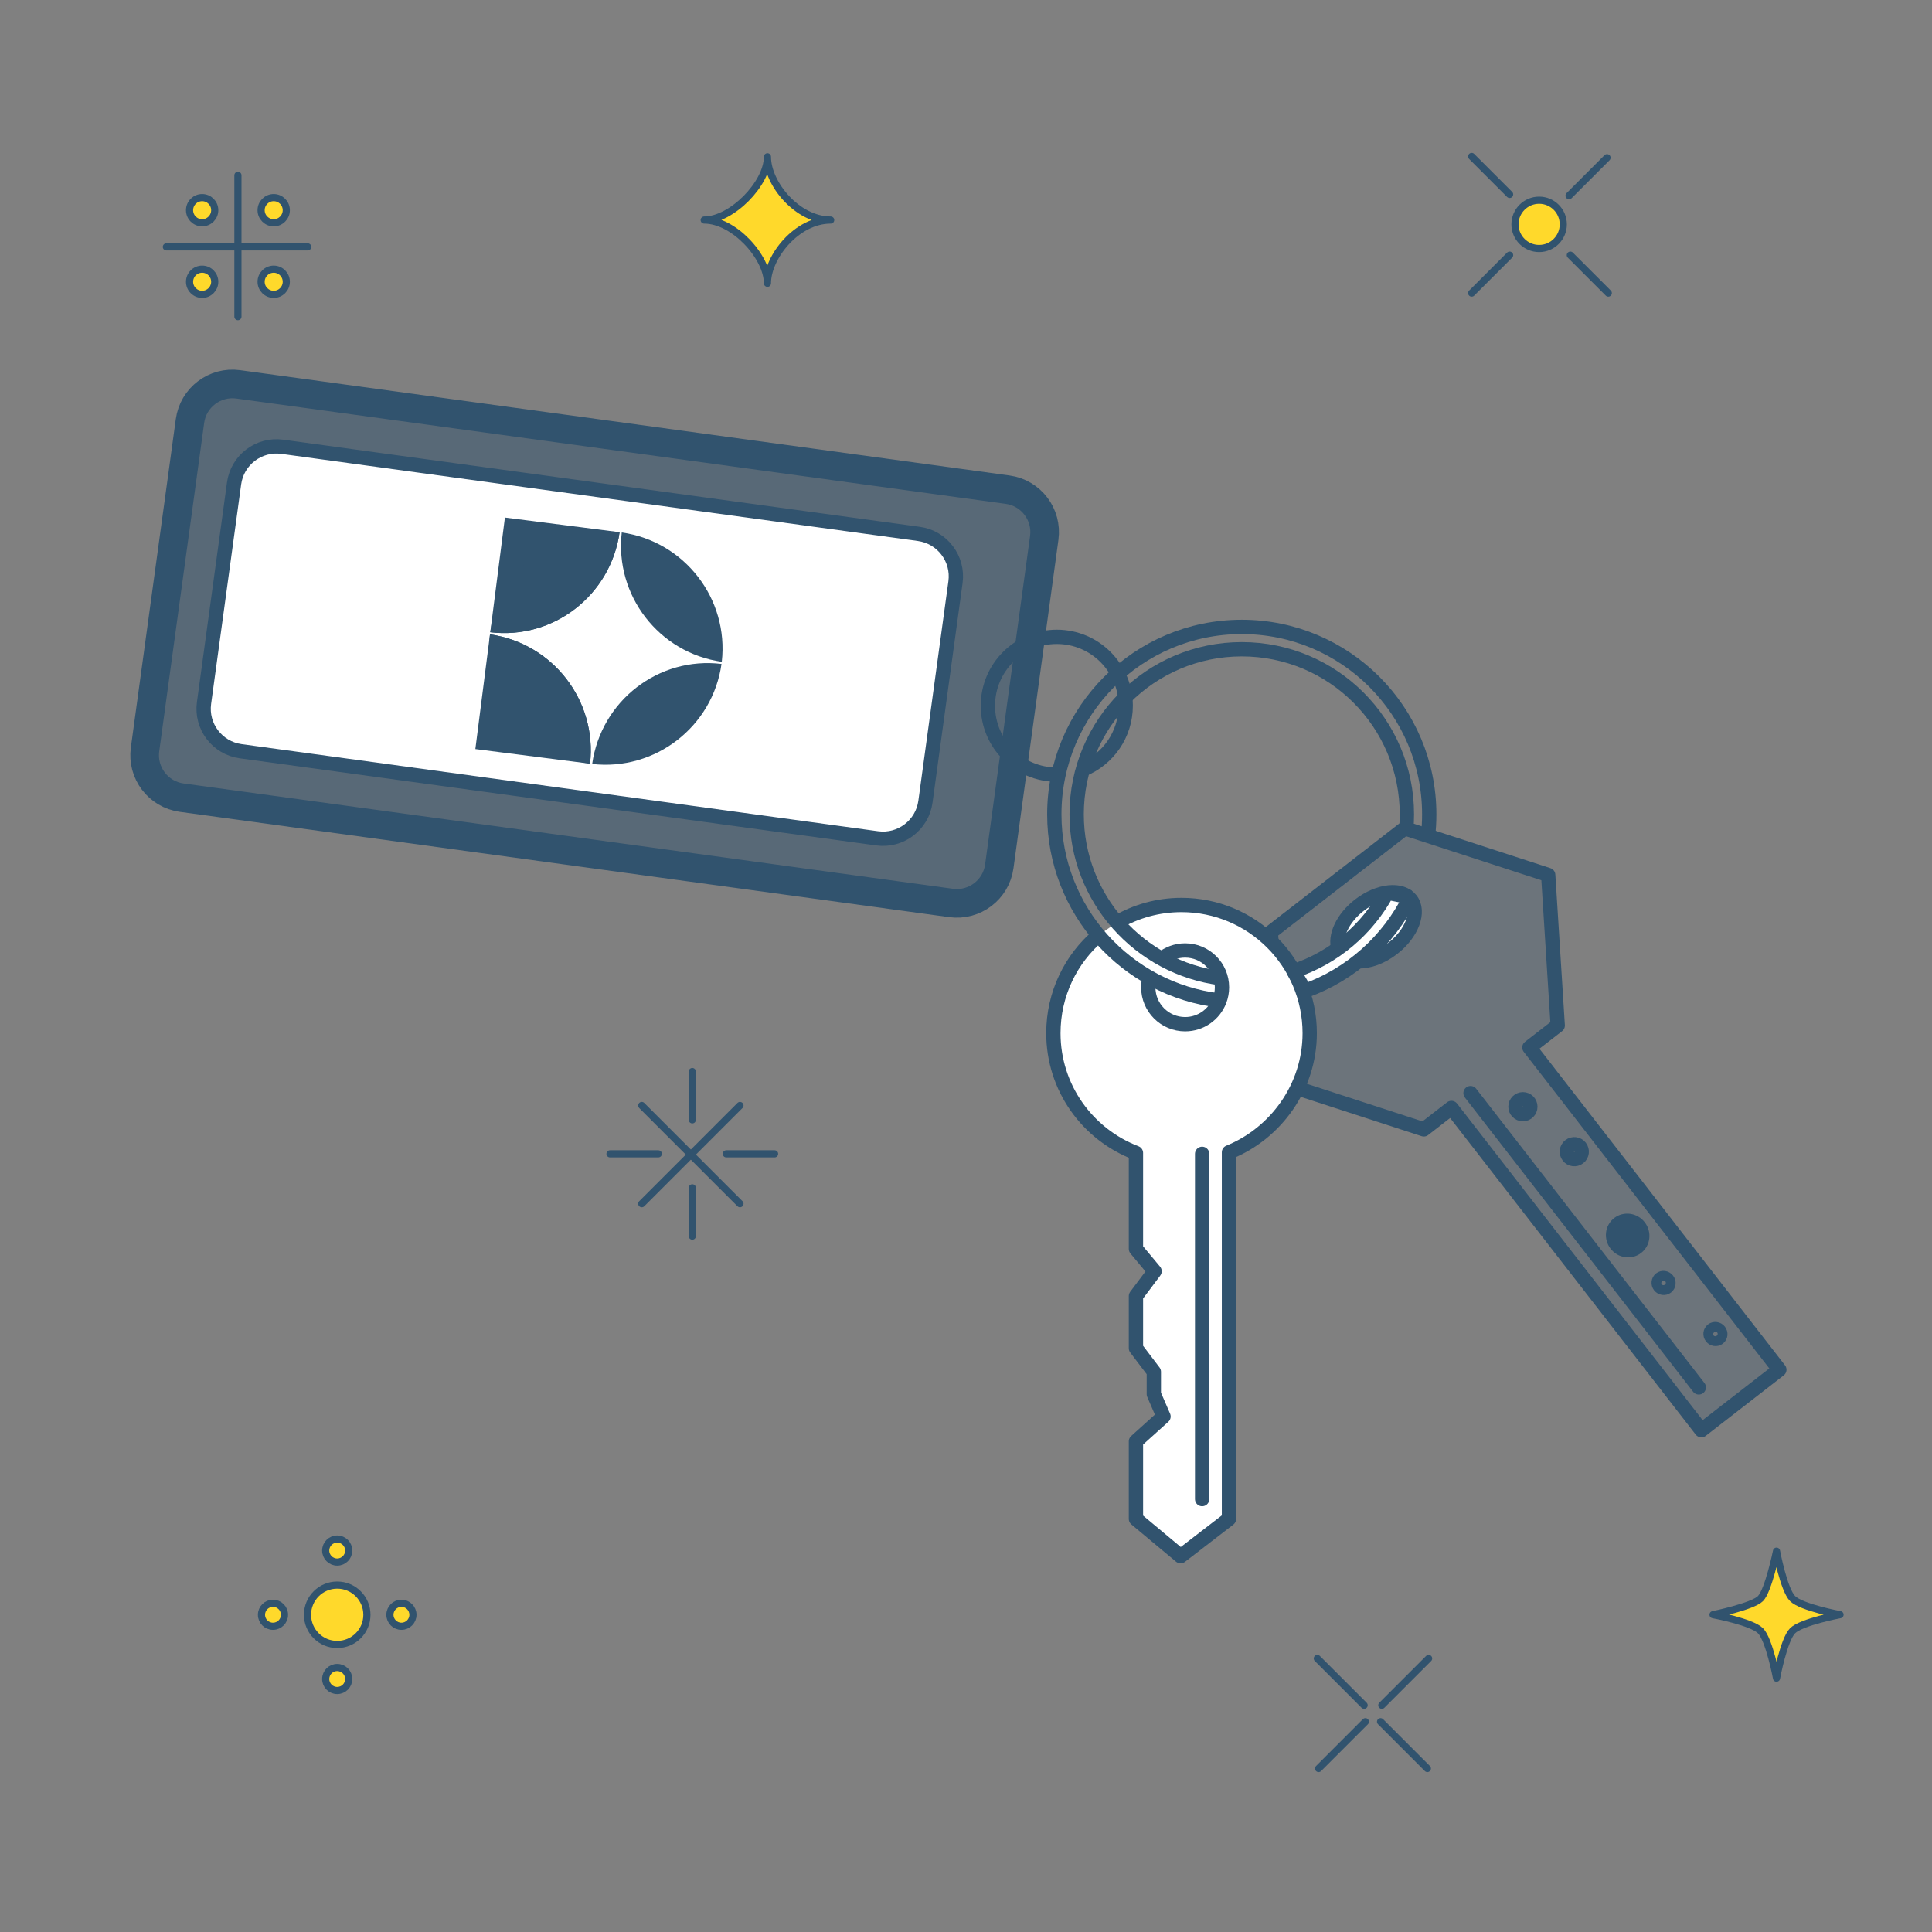 <svg version="1.1" id="invitations-svg"
  xmlns="http://www.w3.org/2000/svg"
  xmlns:xlink="http://www.w3.org/1999/xlink" x="0px"
     y="0px" width="1080px" height="1080px" viewBox="0 0 1080 1080" enable-background="new 0 0 1080 1080" xml:space="preserve">
  <rect x="0" y="0" width="1080" height="1080" fill="#808080" stroke="none"/>
  <g id="invitations" class="stroke-primary">
    <path class="stroke-primary fill-primary" id="_x35_0-pct" fill="#31536E" fill-opacity="0.5" stroke="#31536E" stroke-width="16" stroke-miterlimit="10" d="
            M558.615,484.287c-1.795,13.101-13.868,22.268-26.971,20.475l-430.091-58.867c-13.102-1.793-22.269-13.867-20.476-26.969
            l25.128-183.588c1.792-13.101,13.867-22.268,26.969-20.475l430.09,58.867c13.104,1.793,22.271,13.867,20.476,26.969
            L558.615,484.287z"/>
    <g id="llave-2">
      <polyline class="stroke-primary fill-primary" id="_x32_5-pct" fill="#31536E" fill-opacity="0.25" stroke="#31536E" stroke-width="8" stroke-linecap="round" stroke-linejoin="round" stroke-miterlimit="10" points="
                725.15,608.29 795.92,631.312 811.343,619.35 951.072,799.492 994.668,765.676 854.939,585.534 870.773,573.253 865.453,489.109
                785.277,463.028 710.425,521.088 710.771,526.581 		"/>
      <line fill="none" stroke="#31536E" stroke-width="8" stroke-linecap="round" stroke-linejoin="round" stroke-miterlimit="10" x1="822.037" y1="611.055" x2="949.643" y2="775.57"/>
      <circle fill="none" stroke="#31536E" stroke-width="8" stroke-linecap="round" stroke-linejoin="round" stroke-miterlimit="10" cx="851.312" cy="618.65" r="4.164"/>
      <path fill="none" stroke="#31536E" stroke-width="8" stroke-linecap="round" stroke-linejoin="round" stroke-miterlimit="10" d="
                M883.329,641.242c1.41,1.818,1.08,4.435-0.739,5.844c-1.814,1.41-4.432,1.079-5.842-0.738c-1.409-1.815-1.078-4.433,0.738-5.844
                C879.305,639.096,881.92,639.428,883.329,641.242z"/>
      <ellipse transform="matrix(0.79 -0.613 0.613 0.79 -232.481 702.676)" fill="#31536E" stroke="#31536E" stroke-width="8" stroke-linecap="round" stroke-linejoin="round" stroke-miterlimit="10" cx="909.955" cy="690.856" rx="8.068" ry="8.328"/>
      <ellipse transform="matrix(0.79 -0.613 0.613 0.79 -244.31 720.831)" fill="none" stroke="#31536E" stroke-width="8" stroke-linecap="round" stroke-linejoin="round" stroke-miterlimit="10" cx="930.024" cy="717.028" rx="2.706" ry="2.793"/>
      <ellipse transform="matrix(0.79 -0.613 0.613 0.79 -255.933 744.331)" fill="none" stroke="#31536E" stroke-width="8" stroke-linecap="round" stroke-linejoin="round" stroke-miterlimit="10" cx="959.021" cy="745.919" rx="2.705" ry="2.793"/>
      <path fill="#FFFFFF" stroke="#31536E" stroke-width="8" stroke-linecap="round" stroke-linejoin="round" stroke-miterlimit="10" d="
                M748.271,530.445c-2.446-6.905,2.196-17.128,11.607-24.426c10.754-8.342,23.66-9.706,28.829-3.044
                c5.165,6.66,0.633,18.822-10.12,27.163c-6.389,4.956-13.539,7.449-19.371,7.26"/>
    </g>
    <g id="llave-1">
      <path fill="#FFFFFF" stroke="#31536E" stroke-width="8" stroke-linejoin="round" stroke-miterlimit="10" d="M614.113,522.867
                c-15.51,13.144-25.266,32.768-25.266,54.689c0,30.556,19.152,56.628,46.152,66.933v53.651l10.41,12.492L635,724.513v29.149
                l10,13.186v12.491l5.41,12.492L635,805.713v43.375l24.959,20.82L687,849.088v-204.94c26-10.53,45.135-36.366,45.135-66.591
                c0-39.575-32.113-71.656-71.688-71.656c-13.148,0-25.486,3.542-36.077,9.723"/>
      <path fill="none" stroke="#31536E" stroke-width="8" stroke-linejoin="round" stroke-miterlimit="10" d="M649.429,535.988
                c3.556-2.918,8.105-4.671,13.064-4.671c11.378,0,20.603,9.225,20.603,20.604c0,2.6-0.48,5.087-1.359,7.377
                c-2.968,7.735-10.465,13.226-19.243,13.226c-11.38,0-20.604-9.225-20.604-20.603c0-1.879,0.252-3.699,0.724-5.429"/>
      <line fill="none" stroke="#31536E" stroke-width="8" stroke-linecap="round" stroke-linejoin="round" stroke-miterlimit="10" x1="672" y1="645" x2="672" y2="838"/>
    </g>
    <path fill="none" stroke="#31536E" stroke-width="8" stroke-miterlimit="10" d="M590.754,433.03
            c-21.271,0-38.517-17.245-38.517-38.517c0-21.272,17.245-38.517,38.517-38.517s38.518,17.245,38.518,38.517
            c0,16.125-9.91,29.936-23.972,35.674"/>
    <g>
      <path fill="none" stroke="#31536E" stroke-width="8" stroke-miterlimit="10" d="M681.732,559.303
                c-52.018-6.146-92.366-50.394-92.366-104.065c0-57.877,46.918-104.795,104.796-104.795c57.875,0,104.793,46.918,104.793,104.795
                c0,4.064-0.23,8.074-0.68,12.018"/>
      <path fill="none" stroke="#31536E" stroke-width="8" stroke-miterlimit="10" d="M682.455,546.806
                c-45.45-5.752-80.598-44.555-80.598-91.568c0-50.978,41.325-92.304,92.305-92.304c50.977,0,92.302,41.326,92.302,92.304
                c0,2.717-0.117,5.406-0.348,8.063"/>
    </g>
    <path fill="#FFFFFF" stroke="#31536E" stroke-width="8" stroke-miterlimit="10" d="M517.327,448.165
            c-1.794,13.101-13.868,22.268-26.969,20.475l-355.832-48.703c-13.101-1.793-22.268-13.868-20.476-26.969l16.799-122.736
            c1.793-13.102,13.867-22.269,26.969-20.476l355.831,48.702c13.102,1.794,22.269,13.868,20.475,26.969L517.327,448.165z"/>
    <g>
      <path fill="#FFFFFF" stroke="#31536E" stroke-width="8" stroke-linecap="round" stroke-linejoin="bevel" stroke-miterlimit="10" d="
                M788.189,501.559c-11.944,24.199-32.955,43.123-58.598,52.332l-6.449-10.99c22.528-7.444,41.213-23.33,52.313-43.91
                L788.189,501.559z"/>
    </g>
    <g id="logo-decidim">
      <path fill="#FFFFFF" d="M403.485,369.949c-35.105-4.969-59.938-37.072-55.925-72.299l-1.195-0.152
                c-4.971,35.104-37.074,59.937-72.301,55.924l-0.153,1.196c35.135,4.73,59.968,36.834,55.924,72.301l1.196,0.152
                c4.731-35.136,36.835-59.968,72.301-55.925L403.485,369.949z"/>
      <path class="fill-primary" fill="#31536E" d="M403.485,369.949c4.013-35.227-20.819-67.33-55.925-72.299
                C343.547,332.877,368.379,364.98,403.485,369.949z"/>
      <path class="fill-primary" fill="#31536E" d="M403.332,371.146c-35.196-4.252-67.3,20.58-72.301,55.925
                C366.259,431.084,398.362,406.251,403.332,371.146z"/>
      <path class="fill-primary" fill="#31536E" d="M282.252,289.309l-8.189,64.113l0,0c35.197,4.252,67.301-20.581,72.301-55.924L282.252,289.309z"/>
      <path class="fill-primary" fill="#31536E" d="M273.911,354.618L273.911,354.618l-8.188,64.112l64.111,8.189
                C333.849,391.691,309.016,359.587,273.911,354.618z"/>
      <path class="fill-primary" fill="#31536E" d="M273.911,354.618c-4.252,35.196,20.58,67.3,55.924,72.301
                C333.849,391.691,309.016,359.587,273.911,354.618z"/>
      <path class="fill-primary" fill="#31536E" d="M274.063,353.421c35.197,4.252,67.301-20.581,72.301-55.924
                C310.897,293.453,278.794,318.285,274.063,353.421z"/>
    </g>
    <g id="stars-1" class="stars">
      <path fill="#FFD92B" stroke="#31536E" stroke-width="4" stroke-linecap="round" stroke-linejoin="round" stroke-miterlimit="10" d="
            M429,158.355C429,143.667,410.333,123,393.645,123C409,123,429,102.667,429,87.645C429,102.667,445.666,123,464.355,123
            C445.333,123,429,143.667,429,158.355z"/>
      <g>
        <circle fill="#FFD92B" stroke="#31536E" stroke-width="4" stroke-linecap="round" stroke-linejoin="round" stroke-miterlimit="10" cx="860.382" cy="125.411" r="13.5"/>
        <line fill="#FFD92B" stroke="#31536E" stroke-width="4" stroke-linecap="round" stroke-linejoin="round" stroke-miterlimit="10" x1="843.883" y1="108.676" x2="822.67" y2="87.463"/>
        <line fill="#FFD92B" stroke="#31536E" stroke-width="4" stroke-linecap="round" stroke-linejoin="round" stroke-miterlimit="10" x1="877.824" y1="142.617" x2="899.037" y2="163.83"/>
        <line fill="#FFD92B" stroke="#31536E" stroke-width="4" stroke-linecap="round" stroke-linejoin="round" stroke-miterlimit="10" x1="877.117" y1="109.383" x2="898.33" y2="88.17"/>
        <line fill="#FFD92B" stroke="#31536E" stroke-width="4" stroke-linecap="round" stroke-linejoin="round" stroke-miterlimit="10" x1="843.883" y1="142.617" x2="822.67" y2="163.83"/>
      </g>
      <g>
        <line fill="#FFD92B" stroke="#31536E" stroke-width="4" stroke-linecap="round" stroke-linejoin="round" stroke-miterlimit="10" x1="798.612" y1="927.094" x2="772.45" y2="953.258"/>
        <line fill="#FFD92B" stroke="#31536E" stroke-width="4" stroke-linecap="round" stroke-linejoin="round" stroke-miterlimit="10" x1="763.258" y1="962.449" x2="737.095" y2="988.613"/>
        <line fill="#FFD92B" stroke="#31536E" stroke-width="4" stroke-linecap="round" stroke-linejoin="round" stroke-miterlimit="10" x1="797.905" y1="988.613" x2="771.742" y2="962.449"/>
        <line fill="#FFD92B" stroke="#31536E" stroke-width="4" stroke-linecap="round" stroke-linejoin="round" stroke-miterlimit="10" x1="762.551" y1="953.258" x2="736.388" y2="927.094"/>
      </g>
      <path fill="#FFD92B" stroke="#31536E" stroke-width="4" stroke-linecap="round" stroke-linejoin="round" stroke-miterlimit="10" d="
            M1028.592,902.609c0,0-21.566,4.035-26.516,8.983c-4.948,4.948-8.982,26.515-8.982,26.515s-4.035-21.566-8.984-26.515
            c-4.948-4.948-26.514-8.983-26.514-8.983s22.077-4.546,26.514-8.983c4.438-4.438,8.984-26.515,8.984-26.515
            s4.034,21.566,8.982,26.515C1007.025,898.574,1028.592,902.609,1028.592,902.609z"/>
      <g>
        <circle fill="#FFD92B" stroke="#31536E" stroke-width="4" stroke-linecap="round" stroke-linejoin="round" stroke-miterlimit="10" cx="188.501" cy="902.667" r="16.604"/>
        <circle fill="#FFD92B" stroke="#31536E" stroke-width="4" stroke-linecap="round" stroke-linejoin="round" stroke-miterlimit="10" cx="152.6" cy="902.667" r="6.432"/>
        <circle fill="#FFD92B" stroke="#31536E" stroke-width="4" stroke-linecap="round" stroke-linejoin="round" stroke-miterlimit="10" cx="188.501" cy="938.568" r="6.432"/>
        <circle fill="#FFD92B" stroke="#31536E" stroke-width="4" stroke-linecap="round" stroke-linejoin="round" stroke-miterlimit="10" cx="224.402" cy="902.667" r="6.432"/>
        <circle fill="#FFD92B" stroke="#31536E" stroke-width="4" stroke-linecap="round" stroke-linejoin="round" stroke-miterlimit="10" cx="188.501" cy="866.766" r="6.432"/>
      </g>
      <g>
        <line fill="#FFD92B" stroke="#31536E" stroke-width="4" stroke-linecap="round" stroke-linejoin="round" stroke-miterlimit="10" x1="358.746" y1="617.973" x2="413.649" y2="672.878"/>
        <line fill="#FFD92B" stroke="#31536E" stroke-width="4" stroke-linecap="round" stroke-linejoin="round" stroke-miterlimit="10" x1="413.649" y1="617.973" x2="358.746" y2="672.878"/>
        <line fill="#FFD92B" stroke="#31536E" stroke-width="4" stroke-linecap="round" stroke-linejoin="round" stroke-miterlimit="10" x1="368" y1="645" x2="341" y2="645"/>
        <line fill="#FFD92B" stroke="#31536E" stroke-width="4" stroke-linecap="round" stroke-linejoin="round" stroke-miterlimit="10" x1="406" y1="645" x2="433" y2="645"/>
        <line fill="#FFD92B" stroke="#31536E" stroke-width="4" stroke-linecap="round" stroke-linejoin="round" stroke-miterlimit="10" x1="387" y1="664" x2="387" y2="691"/>
        <line fill="#FFD92B" stroke="#31536E" stroke-width="4" stroke-linecap="round" stroke-linejoin="round" stroke-miterlimit="10" x1="387" y1="626" x2="387" y2="599"/>
      </g>
      <g>
        <line fill="#FFD92B" stroke="#31536E" stroke-width="4" stroke-linecap="round" stroke-linejoin="round" stroke-miterlimit="10" x1="133" y1="98" x2="133" y2="177"/>
        <line fill="#FFD92B" stroke="#31536E" stroke-width="4" stroke-linecap="round" stroke-linejoin="round" stroke-miterlimit="10" x1="172" y1="138" x2="93" y2="138"/>
        <circle fill="#FFD92B" stroke="#31536E" stroke-width="4" stroke-linecap="round" stroke-linejoin="round" stroke-miterlimit="10" cx="113" cy="157.5" r="7.039"/>
        <circle fill="#FFD92B" stroke="#31536E" stroke-width="4" stroke-linecap="round" stroke-linejoin="round" stroke-miterlimit="10" cx="113" cy="117.5" r="7.039"/>
        <circle fill="#FFD92B" stroke="#31536E" stroke-width="4" stroke-linecap="round" stroke-linejoin="round" stroke-miterlimit="10" cx="153" cy="157.5" r="7.039"/>
        <circle fill="#FFD92B" stroke="#31536E" stroke-width="4" stroke-linecap="round" stroke-linejoin="round" stroke-miterlimit="10" cx="153" cy="117.5" r="7.039"/>
      </g>
    </g>
  </g>
</svg>
